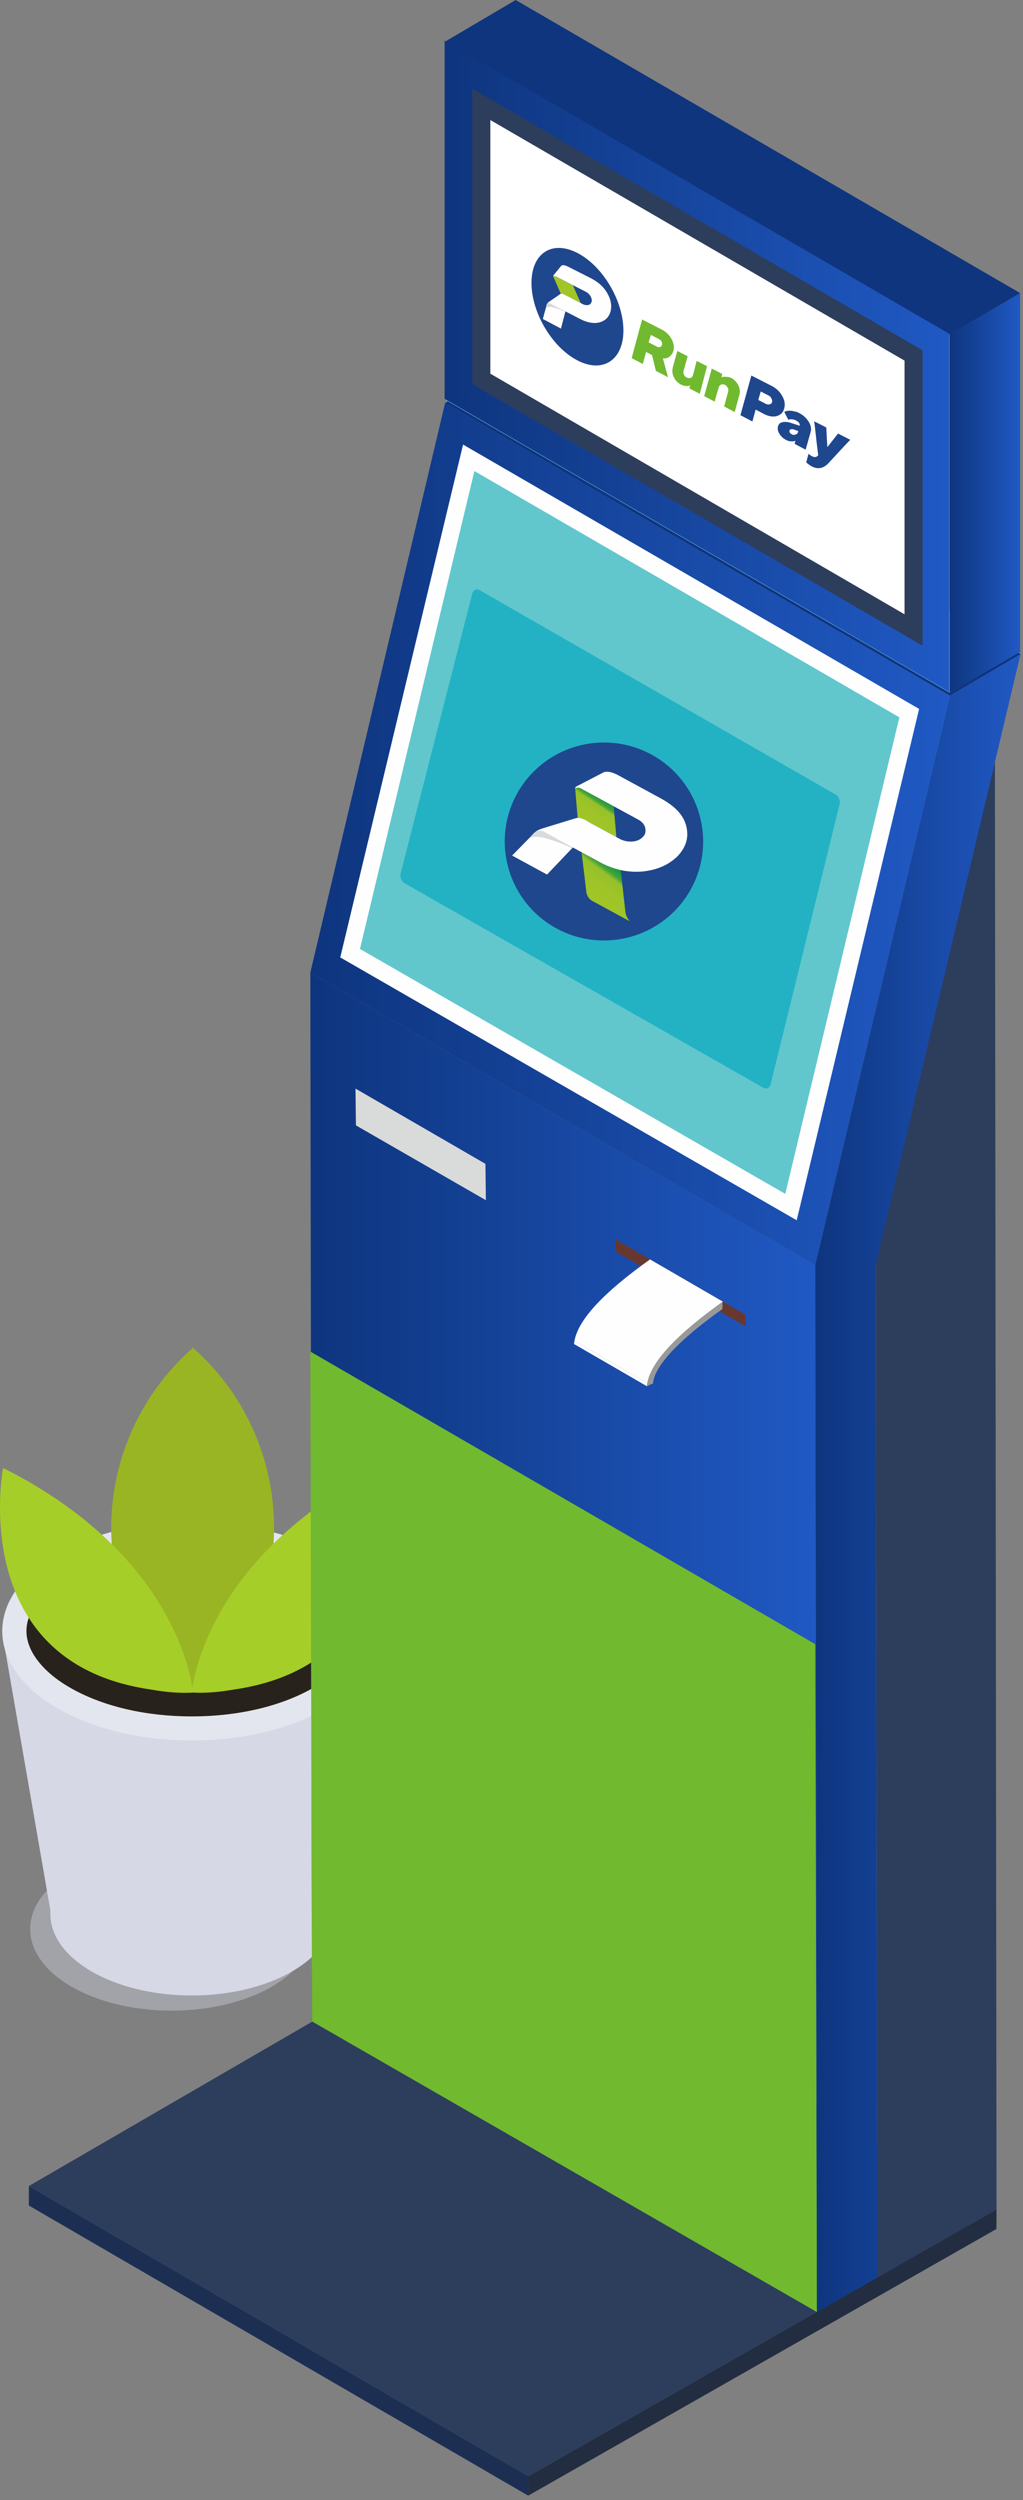 <svg width="142" height="347" fill="none" xmlns="http://www.w3.org/2000/svg"><rect width="100%" height="100%" fill="#808080" stroke="none"/><path opacity=".4" d="M23.824 279.072c10.844 0 19.634-5.074 19.634-11.334s-8.79-11.334-19.634-11.334c-10.844 0-19.635 5.074-19.635 11.334s8.79 11.334 19.635 11.334z" fill="#D6D8E5"/><path d="M26.624 276.967c10.844 0 19.635-5.075 19.635-11.334 0-6.26-8.791-11.334-19.635-11.334-10.844 0-19.635 5.074-19.635 11.334 0 6.259 8.791 11.334 19.635 11.334z" fill="#D6D8E5"/><path d="M.346 226.879l6.868 39.551h38.994l6.705-39.265-52.567-.286z" fill="#D6D8E5"/><path d="M26.625 241.575c14.53 0 26.309-6.8 26.309-15.187 0-8.388-11.78-15.187-26.31-15.187S.316 218 .316 226.388c0 8.387 11.78 15.187 26.31 15.187z" fill="#E4E6EF"/><path d="M26.625 238.233c-6.45 0-12.46-1.421-16.927-4.006-3.833-2.208-6.03-5.11-6.03-7.839s2.197-5.621 6.03-7.839c4.467-2.575 10.477-3.996 16.927-3.996 6.45 0 12.46 1.421 16.926 3.996 3.833 2.218 6.03 5.11 6.03 7.839s-2.197 5.631-6.03 7.839c-4.467 2.585-10.477 4.006-16.926 4.006z" fill="#28221C"/><path d="M37.95 214.431a33.265 33.265 0 00-11.162-27.359l-.082-.072v.143a33.24 33.24 0 00-11.182 27.339L.489 213.061c6.347 23.925 26.299 21.861 26.299 21.861 1.502.112 20.105 1.073 26.186-21.881l-15.025 1.39z" fill="#99B524"/><path d="M26.788 234.921s-1.35-18.62-26.36-31.171c0 0-5.929 30.947 26.36 31.171z" fill="#A6CE28"/><path d="M26.624 234.921s1.35-18.62 26.36-31.171c0 0 5.928 30.947-26.36 31.171z" fill="#A6CE28"/><path fill-rule="evenodd" clip-rule="evenodd" d="M138.321 306.665l-.007 2.709-64.997 37.015.011-2.702 64.993-37.022z" fill="#232D41"/><path fill-rule="evenodd" clip-rule="evenodd" d="M73.328 343.687l-.01 2.702L4 306.118l.01-2.709 69.318 40.278z" fill="#1C2F53"/><path fill-rule="evenodd" clip-rule="evenodd" d="M138.322 306.665L73.33 343.687 4.012 303.409l64.085-37.174 70.225 40.43z" fill="#2D3D5C"/><path fill-rule="evenodd" clip-rule="evenodd" d="M138.092 97.533l.231 209.132-16.535 9.445-.23-146.019 16.534-72.558z" fill="#2D3D5C"/><path fill-rule="evenodd" clip-rule="evenodd" d="M113.397 320.904l-70.093-40.338-.228-145.575 70.083 40.619.238 145.294z" fill="url(#paint0_linear)"/><path fill-rule="evenodd" clip-rule="evenodd" d="M113.397 320.904l-70.093-40.337-.228-92.978 70.083 40.617.238 92.698z" fill="#71B92F"/><path fill-rule="evenodd" clip-rule="evenodd" d="M67.443 166.584l-18.038-10.385-.06-5.108 18.038 10.448.06 5.045z" fill="#D9DADA"/><path fill-rule="evenodd" clip-rule="evenodd" d="M103.509 184.117l-18.038-10.382-.053-1.733 18.032 10.451.059 1.664z" fill="#67382F"/><path fill-rule="evenodd" clip-rule="evenodd" d="M113.159 175.61l-70.083-40.619 18.706-79.057 70.086 40.62-18.709 79.056z" fill="url(#paint1_linear)"/><path fill-rule="evenodd" clip-rule="evenodd" d="M131.867 96.555l-70.086-40.62 9.792-5.767 70.086 40.623-9.792 5.764z" fill="#0E357E"/><path fill-rule="evenodd" clip-rule="evenodd" d="M141.659 90.791l-20.103 84.768.23 140.551-8.39 4.795-.237-145.295 18.709-79.055 9.791-5.764z" fill="url(#paint2_linear)"/><path fill-rule="evenodd" clip-rule="evenodd" d="M47.23 132.886l17.048-71.18 63.301 36.69-16.992 70.971-63.358-36.481z" fill="#FEFEFE"/><path fill-rule="evenodd" clip-rule="evenodd" d="M49.964 131.711L65.85 65.379l58.991 34.184-15.839 66.143-59.037-33.995z" fill="#61C7CD"/><path fill-rule="evenodd" clip-rule="evenodd" d="M89.79 192.4l-10.115-5.856.064-.44 10.11 5.857-.06.439z" fill="#FEFEFE"/><path fill-rule="evenodd" clip-rule="evenodd" d="M100.28 180.7c-6.77 4.822-10.226 8.688-10.49 11.7l.848-.379c.153-1.83 2.175-5.003 9.642-10.341v-.98z" fill="#9A9999"/><path fill-rule="evenodd" clip-rule="evenodd" d="M79.74 186.104l10.109 5.857c.546-2.956 4.013-6.694 10.488-11.302l-10.11-5.858c-6.477 4.613-9.946 8.347-10.487 11.303z" fill="#FEFEFE"/><path fill-rule="evenodd" clip-rule="evenodd" d="M106.964 150.504c-.126.51-.574.723-1 .482l-49.8-28.39c-.43-.247-.678-.858-.55-1.362l9.942-38.86c.13-.502.582-.711 1.011-.467L116 110.285c.424.242.665.844.542 1.35l-9.578 38.869z" fill="#23B2C4"/><path fill-rule="evenodd" clip-rule="evenodd" d="M90.418 104.726c6.676 3.629 9.143 11.979 5.506 18.641-3.636 6.662-12.004 9.123-18.68 5.495-6.676-3.629-9.143-11.978-5.507-18.641 3.637-6.662 12.005-9.122 18.68-5.495z" fill="#1F478D"/><path fill-rule="evenodd" clip-rule="evenodd" d="M74.214 115.56l-3.129 3.19 4.85 2.636 3.833-4.03.732-.743c-.727-.314-5.284-2.138-6.286-1.053z" fill="#FEFEFE"/><path fill-rule="evenodd" clip-rule="evenodd" d="M85.554 116.182l-.363-4.272-4.662-2.534c-.188-.103-.732-.153-.68.201l.34 4.015c.486-.143 1.838.673 2.908 1.255l.505.274c.63.342 1.322.718 1.952 1.062v-.001z" fill="url(#paint3_linear)"/><path fill-rule="evenodd" clip-rule="evenodd" d="M82.194 125.032l5.228 2.84a2.54 2.54 0 01-.625-1.399l-.633-5.722a10.928 10.928 0 01-2.85-1.061l-2.583-1.403.644 5.402c.046.514.316 1.068.82 1.343z" fill="url(#paint4_linear)"/><path fill-rule="evenodd" clip-rule="evenodd" d="M83.752 107.215l-3.53 1.831c-.326.149-.36.211-.401.434.367-.372.899-.001 1.15.136l4.662 2.533.819.445 2.078 1.13c.567.308.876.639 1.02 1.125.108.548.063.931-.304 1.303-.366.37-.824.611-1.499.651a3.251 3.251 0 01-1.814-.415l-3.78-2.055-.188-.102c-.63-.343-1.317-.88-2.096-.65l-4.12 1.264c-.487.143-.973.287-1.368.561.355-.051.807-.132 1.122.039l4.03 2.191.379.205.567.308.882.48 1.889 1.027c1.952 1.061 3.928 1.483 5.989 1.298 1.997-.217 3.594-.899 4.858-2.167 1.201-1.303 1.538-2.668 1.143-4.188-.396-1.519-1.605-2.747-3.558-3.808l-5.857-3.183c-.63-.342-1.517-.662-2.073-.394v.001z" fill="#FEFEFE"/><path fill-rule="evenodd" clip-rule="evenodd" d="M73.447 116.366c1.122-.857 5.101.979 5.954 1.362l.132-.092-4.03-2.191c-.505-.274-.957-.193-1.42.207l-.635.714z" fill="#D9DADA"/><path fill-rule="evenodd" clip-rule="evenodd" d="M131.827 96.154l-70.03-40.67 9.775-5.78L141.6 90.385l-9.774 5.768z" fill="#59AAE2"/><path fill-rule="evenodd" clip-rule="evenodd" d="M131.83 46.45L61.8 5.769 71.577 0l70.029 40.682-9.775 5.769z" fill="#0E357E"/><path fill-rule="evenodd" clip-rule="evenodd" d="M131.822 96.153l9.775-5.651v-49.82l-9.775 5.768v49.703z" fill="url(#paint5_linear)"/><path fill-rule="evenodd" clip-rule="evenodd" d="M131.746 46.322L61.716 5.64v49.715l70.03 40.671V46.323z" fill="url(#paint6_linear)"/><path fill-rule="evenodd" clip-rule="evenodd" d="M128.055 48.616L65.553 12.309v41.01l62.502 36.306v-41.01z" fill="#2D3D5C"/><path fill-rule="evenodd" clip-rule="evenodd" d="M125.556 50.054V85.26L68.065 51.867V16.661l57.491 33.393z" fill="#fff"/><path fill-rule="evenodd" clip-rule="evenodd" d="M87.678 49.703c.514.27 1.03.538 1.545.82.152-.55.304-1.112.457-1.673.28.14.55.292.83.432.176.726.352 1.451.527 2.188.562.293 1.124.585 1.686.89-.234-.866-.468-1.744-.702-2.61.035 0 .093 0 .14-.011.07.035.176.012.293-.012.14-.047.247-.07.387-.164.105-.07.245-.152.35-.34.142-.128.212-.327.282-.537.14-.527.035-1.065-.247-1.603a3.13 3.13 0 00-1.38-1.346c-.914-.468-1.816-.924-2.716-1.393-.247.89-.492 1.79-.727 2.68-.245.889-.48 1.778-.715 2.668l-.01.011zm4.202-1.825a.416.416 0 01-.281.293c-.14.047-.316 0-.492-.094-.363-.187-.713-.374-1.077-.561.106-.34.211-.69.317-1.03.339.175.702.362 1.053.538a1 1 0 01.421.375c.07.152.105.327.07.48h-.01zm3.793 6.014c.492.258.983.515 1.463.772.164-.643.34-1.275.504-1.918.163-.644.339-1.276.503-1.92l-1.44-.736c-.164.655-.339 1.31-.504 1.954-.07.198-.175.35-.363.42-.14.048-.315.036-.538-.081a.676.676 0 01-.351-.386.608.608 0 01-.07-.48c.187-.69.385-1.38.573-2.071-.48-.246-.96-.492-1.428-.737-.223.76-.422 1.52-.632 2.27-.106.502-.07.959.152 1.392.21.433.527.76.983 1.006.212.106.433.188.68.199.222.035.362-.012.432-.012.072-.047.142-.047.177-.07-.047.14-.094.269-.141.41v-.012zm4.577-1.989c-.492-.258-.972-.503-1.452-.749-.175.644-.35 1.275-.527 1.919-.175.632-.35 1.275-.526 1.907.48.258.96.504 1.452.761.176-.632.363-1.275.55-1.907.035-.223.176-.351.328-.445a.65.65 0 01.55.035.843.843 0 01.398.41c.082.163.082.362.047.55-.188.678-.375 1.357-.55 2.035.492.258.972.515 1.464.773.198-.76.421-1.521.62-2.282.152-.456.117-.924-.106-1.404-.222-.444-.551-.819-.995-1.041a1.337 1.337 0 00-.69-.153c-.258-.046-.398 0-.48 0-.105.024-.14.048-.187.106.034-.176.07-.34.105-.515h-.001z" fill="#71B92F"/><path fill-rule="evenodd" clip-rule="evenodd" d="M104.3 52.103c-.258.924-.515 1.848-.761 2.761-.258.925-.504 1.837-.761 2.761.55.293 1.112.586 1.662.878.152-.55.293-1.1.445-1.65.374.187.749.386 1.111.585.68.351 1.277.457 1.804.316.562-.164.912-.48 1.053-1.065.152-.55.07-1.123-.269-1.708-.34-.632-.832-1.088-1.511-1.439-.948-.48-1.873-.96-2.798-1.427l.023-.012h.002zm2.306 2.75c.235.116.374.233.457.432.105.176.152.363.105.515-.035.187-.14.257-.327.316a.715.715 0 01-.528-.059c-.351-.187-.702-.362-1.054-.538.106-.397.223-.795.34-1.181.339.175.667.339 1.006.514h.001zm5.233 7.523c.234-.808.457-1.626.69-2.434.117-.432.035-.9-.269-1.392a3.284 3.284 0 00-1.346-1.229 1.915 1.915 0 00-.692-.222c-.222-.082-.42-.094-.573-.082-.152-.035-.304.012-.421.035-.153 0-.223.047-.258.07-.035.023-.07.047-.117.023.187.375.374.75.574 1.123.047-.011.105-.035.152-.047.07-.047.188-.023.375-.011.199.011.339.047.538.152s.352.222.422.35c.117.141.117.27.07.375-.433-.14-.867-.28-1.287-.421-.457-.117-.832-.14-1.136-.047-.305.047-.491.28-.573.573-.071.328-.035.643.198 1.006.188.352.527.656.937.866.223.117.457.2.679.188.235.035.386-.012.458-.012.07-.047.105-.059.151-.082a6.541 6.541 0 01-.117.444c.504.27 1.018.539 1.522.808l.023-.035zm-1.944-2.106c-.258-.14-.34-.304-.304-.527.035-.07.07-.129.186-.152.072-.047.188-.023.305-.012.234.082.479.164.726.257-.012.035-.035.07-.035.106-.035.187-.152.34-.351.362-.153.094-.34.07-.538-.023l.01-.012h.001zm3.571 3.03c-.199.188-.469.176-.773.012a2.292 2.292 0 01-.468-.328c-.106.41-.212.808-.317 1.218a.575.575 0 00.083.035c.082.082.152.163.304.246.153.117.269.187.421.268.422.223.855.281 1.241.188.387-.082.807-.363 1.205-.831.469-.503.949-1.018 1.417-1.533.48-.515.96-1.03 1.441-1.533-.574-.292-1.136-.585-1.698-.866-.492.632-.983 1.252-1.475 1.884-.058-.913-.105-1.813-.152-2.727-.562-.292-1.112-.572-1.674-.853.094.784.187 1.568.269 2.352.083.783.188 1.579.281 2.363-.036.035-.082.07-.118.105h.013zM80.06 35.066c1.769.89 3.384 2.527 4.554 4.481 1.184 1.966 1.92 4.236 1.92 6.319 0 2.094-.736 3.592-1.92 4.34-1.182.738-2.786.714-4.553-.233-1.756-.936-3.337-2.61-4.472-4.552-1.124-1.919-1.815-4.13-1.815-6.154s.691-3.51 1.815-4.27c1.136-.773 2.716-.808 4.472.07z" fill="#1F478D"/><path fill-rule="evenodd" clip-rule="evenodd" d="M75.901 42.261c-.187.667-.374 1.346-.55 2.013.843.445 1.686.89 2.517 1.334.223-.854.434-1.697.656-2.551.047-.164.093-.316.128-.48-.363-.152-2.587-.994-2.762-.316h.011z" fill="#FEFEFE"/><path fill-rule="evenodd" clip-rule="evenodd" d="M80.617 42.087c-.363-.843-.738-1.673-1.1-2.504-.82-.421-1.629-.83-2.436-1.252-.106-.047-.328-.047-.234.152.34.773.68 1.556 1.019 2.34.163-.105.89.304 1.452.597.093.047.175.093.269.14.327.164.69.363 1.03.527z" fill="url(#paint7_linear)"/><path fill-rule="evenodd" clip-rule="evenodd" d="M77.905 36.892c-.34.42-.68.842-1.019 1.252-.093.105-.093.14-.058.28.058-.233.363-.047.492.024.808.41 1.616.83 2.435 1.252.14.07.293.152.433.222.363.188.726.375 1.1.562.305.153.504.34.668.608.164.316.235.55.164.784-.071.234-.199.398-.469.457-.269.058-.526 0-.83-.152-.668-.351-1.335-.69-1.99-1.03-.036-.012-.071-.035-.094-.047-.328-.164-.726-.457-.984-.281-.456.316-.913.632-1.381.948-.164.105-.328.21-.421.398.128-.047.292-.117.456-.036.702.363 1.393.726 2.107 1.1.07.036.129.07.199.105.093.048.199.106.304.153.153.082.305.163.469.245.328.176.655.34.995.515 1.03.538 1.943.702 2.751.492.773-.223 1.288-.703 1.522-1.522.199-.842.035-1.672-.48-2.562-.504-.89-1.288-1.556-2.33-2.083-1.041-.526-2.072-1.052-3.102-1.568-.328-.163-.76-.303-.925-.117h-.012z" fill="#FEFEFE"/><path fill-rule="evenodd" clip-rule="evenodd" d="M75.776 42.776c.258-.561 2.26.328 2.693.515 0-.023.023-.035.034-.058-.702-.362-1.404-.725-2.106-1.1-.258-.14-.422-.07-.527.187-.035.152-.059.304-.094.445v.011z" fill="#D9DADA"/><defs><linearGradient id="paint0_linear" x1="43.076" y1="227.947" x2="113.397" y2="227.947" gradientUnits="userSpaceOnUse"><stop stop-color="#0E357E"/><stop offset="1" stop-color="#2059C4"/></linearGradient><linearGradient id="paint1_linear" x1="43.076" y1="115.772" x2="131.868" y2="115.772" gradientUnits="userSpaceOnUse"><stop stop-color="#0E357E"/><stop offset="1" stop-color="#2059C4"/></linearGradient><linearGradient id="paint2_linear" x1="113.159" y1="205.848" x2="141.659" y2="205.848" gradientUnits="userSpaceOnUse"><stop stop-color="#0E357E"/><stop offset="1" stop-color="#2059C4"/></linearGradient><linearGradient id="paint3_linear" x1="80.813" y1="113.725" x2="82.978" y2="110.478" gradientUnits="userSpaceOnUse"><stop stop-color="#A1C527"/><stop offset=".439" stop-color="#9EC428"/><stop offset=".729" stop-color="#95C12B"/><stop offset=".831" stop-color="#46A33A"/><stop offset="1" stop-color="#18993C"/></linearGradient><linearGradient id="paint4_linear" x1="81.869" y1="124.628" x2="85.146" y2="120.249" gradientUnits="userSpaceOnUse"><stop stop-color="#A1C527"/><stop offset=".439" stop-color="#9EC428"/><stop offset=".729" stop-color="#95C12B"/><stop offset=".831" stop-color="#46A33A"/><stop offset="1" stop-color="#18993C"/></linearGradient><linearGradient id="paint5_linear" x1="131.822" y1="68.417" x2="141.597" y2="68.417" gradientUnits="userSpaceOnUse"><stop stop-color="#0E357E"/><stop offset="1" stop-color="#2059C4"/></linearGradient><linearGradient id="paint6_linear" x1="61.716" y1="50.833" x2="131.746" y2="50.833" gradientUnits="userSpaceOnUse"><stop stop-color="#0E357E"/><stop offset="1" stop-color="#2059C4"/></linearGradient><linearGradient id="paint7_linear" x1="78.619" y1="38.301" x2="78.619" y2="36.127" gradientUnits="userSpaceOnUse"><stop stop-color="#A1C527"/><stop offset=".439" stop-color="#9EC428"/><stop offset=".729" stop-color="#95C12B"/><stop offset=".831" stop-color="#46A33A"/><stop offset="1" stop-color="#18993C"/></linearGradient></defs></svg>